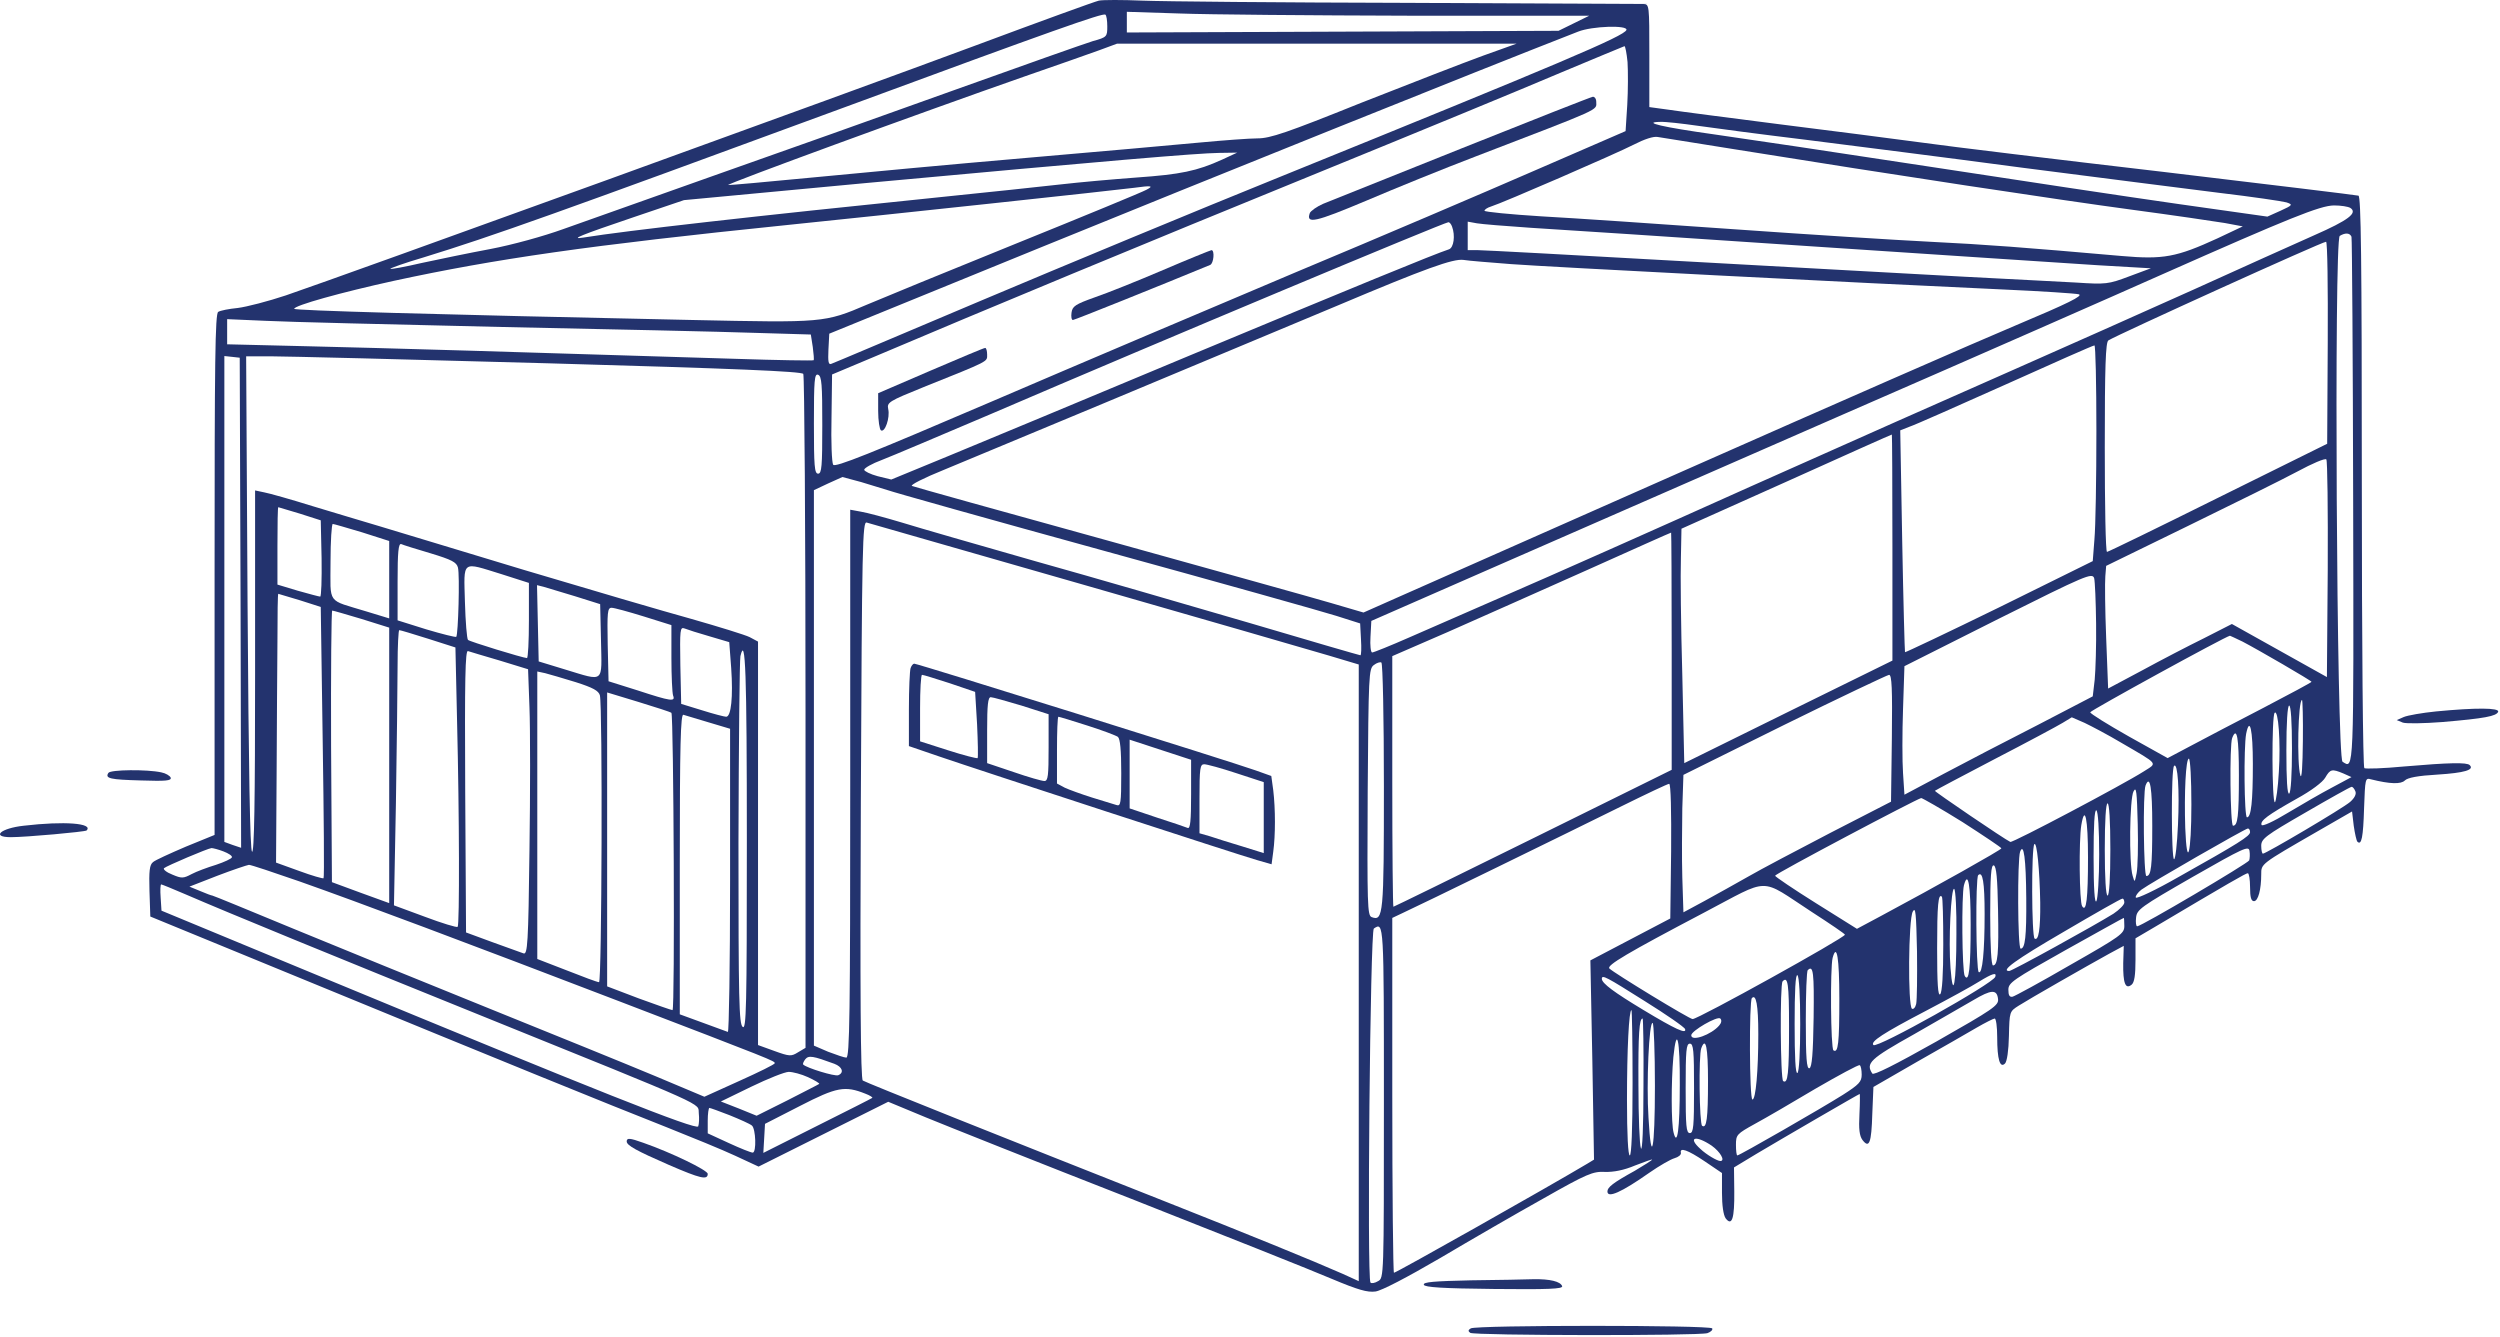 <?xml version="1.0" encoding="UTF-8"?> <svg xmlns="http://www.w3.org/2000/svg" width="1193" height="638" viewBox="0 0 1193 638" fill="none"><path d="M524.396 0.3C522.529 0.7 496.129 10.3 465.729 21.633C408.529 42.967 163.462 131.767 136.396 140.967C127.996 143.767 117.729 146.433 113.462 146.967C109.329 147.367 105.196 148.167 104.129 148.833C102.662 149.767 102.396 171.633 102.396 274.167V398.433L88.662 404.033C81.196 407.233 74.129 410.433 73.062 411.367C71.329 412.7 71.062 415.633 71.329 425.233L71.729 437.367L147.062 468.3C237.196 505.367 289.596 526.7 318.396 538.033C330.129 542.7 344.796 548.7 350.796 551.5L361.996 556.7L392.929 541.233L423.862 525.767L441.862 533.233C451.596 537.233 495.729 554.833 539.729 572.033C583.729 589.367 626.929 606.567 635.596 610.3C647.996 615.5 652.529 616.833 656.396 616.3C659.329 615.9 671.329 609.633 687.329 600.3C701.729 591.767 723.862 578.967 736.529 571.9C757.462 560.033 760.129 558.967 765.862 559.233C769.996 559.367 774.929 558.433 780.262 556.167C784.796 554.433 788.396 553.1 788.396 553.367C788.396 553.633 784.662 556.033 780.129 558.7C769.729 564.433 767.062 566.567 767.062 568.567C767.062 571.9 773.596 569.1 787.062 559.633C791.862 556.3 797.196 553.233 799.062 552.7C800.929 552.167 802.262 551.1 802.129 550.167C801.462 547.367 805.329 548.7 813.462 554.167L821.729 559.767V569.233C821.729 575.233 822.396 579.767 823.462 581.367C826.529 585.367 827.729 581.367 827.596 568.567L827.462 557.1L838.262 550.567C850.129 543.5 887.062 522.033 887.462 522.033C887.596 522.033 887.596 526.433 887.329 531.633C886.929 538.833 887.329 542.033 888.796 544.033C891.996 548.167 893.062 545.5 893.462 531.5L893.996 518.7L914.796 506.7C926.396 500.167 939.062 492.833 943.196 490.433C947.329 488.033 951.329 486.033 951.862 486.033C952.529 486.033 953.062 490.033 953.062 494.967C953.062 505.633 954.396 509.9 956.796 507.5C957.729 506.567 958.529 501.367 958.662 494.3C958.929 482.7 958.929 482.7 963.329 479.9C968.129 476.833 995.862 460.967 1006.53 455.1L1013.46 451.367L1013.2 459.633C1013.06 469.233 1014.26 472.3 1017.2 469.9C1018.53 468.833 1019.06 465.367 1019.06 458.033V447.767L1028.13 442.433C1063.86 421.233 1071.73 416.7 1072.66 416.7C1073.2 416.7 1073.73 419.633 1073.73 423.367C1073.73 428.167 1074.26 430.033 1075.6 430.033C1077.6 430.033 1079.06 424.433 1079.06 417.233C1079.06 412.167 1078.66 412.433 1105.73 396.833L1122.4 387.233L1123.2 394.033C1123.73 397.767 1124.53 401.233 1124.93 401.633C1126.93 403.633 1127.73 399.5 1128.13 385.767C1128.66 371.5 1128.66 371.1 1131.46 371.9C1140.53 374.167 1145.73 374.3 1147.6 372.433C1148.93 371.1 1153.86 370.167 1163.2 369.633C1176 368.833 1180.93 367.367 1178.53 365.1C1177.2 363.767 1168.93 363.9 1147.2 365.767C1137.46 366.7 1128.93 366.967 1128.26 366.567C1127.6 366.167 1127.06 308.167 1127.06 229.9C1127.06 122.3 1126.66 93.9 1125.46 93.367C1124.53 93.1 1082.66 88.033 1032.4 82.033C982.129 76.167 930.262 69.9 917.062 68.033C903.862 66.3 873.596 62.3 849.729 59.367C825.862 56.3 801.996 53.233 796.796 52.433L787.062 51.1V26.567C787.062 2.033 787.062 2.033 784.129 1.9C782.396 1.9 731.862 1.633 671.729 1.367C611.596 1.233 554.662 0.7 545.062 0.3C535.596 -0.1 526.262 -0.1 524.396 0.3ZM528.396 12.567C528.396 17.5 528.262 17.767 521.462 19.633C517.596 20.833 487.729 31.367 455.062 43.1C422.396 54.833 370.796 73.233 340.396 83.9C309.996 94.7 277.729 106.167 268.662 109.367C259.462 112.7 244.529 116.833 233.996 118.833C223.996 120.7 209.196 123.767 201.196 125.5C193.196 127.367 186.529 128.567 186.262 128.3C185.996 128.033 193.062 125.5 202.129 122.833C235.462 112.567 265.596 101.767 404.396 50.7C502.662 14.433 526.129 6.167 527.462 6.967C527.996 7.233 528.396 9.767 528.396 12.567ZM673.062 7.5H758.396L751.062 11.1L743.729 14.7L640.796 15.1L537.729 15.5V10.567V5.633L562.796 6.433C576.529 6.967 626.129 7.367 673.062 7.5ZM776.129 14.3C775.062 17.233 745.596 29.767 611.729 84.033C571.462 100.3 506.929 127.1 468.396 143.367C429.862 159.633 397.596 173.367 396.662 173.633C395.329 174.167 395.062 172.567 395.329 166.833L395.729 159.233L497.062 117.9C576.262 85.633 704.796 33.9 753.062 15.1C759.729 12.433 776.929 11.9 776.129 14.3ZM707.729 26.567C698.929 29.767 672.796 39.9 649.462 49.1C613.996 63.367 606.129 66.033 600.129 66.033C596.262 66.033 583.729 66.967 572.396 68.033C561.062 69.1 523.729 72.433 489.596 75.367C455.462 78.3 409.596 82.567 387.729 84.7C365.729 86.833 347.729 88.433 347.462 88.3C346.929 87.633 437.996 54.3 489.062 36.433C503.729 31.367 519.596 25.767 524.396 24.033L533.062 20.833H628.396H723.729L707.729 26.567ZM776.662 29.633C776.929 33.9 776.929 43.1 776.529 50.033L775.729 62.567L732.396 81.367C708.529 91.767 657.329 113.633 618.396 129.9C579.596 146.3 514.129 174.033 473.196 191.633C415.329 216.433 398.396 223.233 397.596 221.767C396.929 220.833 396.529 210.7 396.796 199.367L397.062 178.7L417.062 170.3C468.529 148.433 548.529 115.233 627.729 82.967C675.462 63.5 727.862 41.9 744.396 34.833C760.929 27.9 774.796 22.167 775.196 22.033C775.596 22.033 776.262 25.5 776.662 29.633ZM810.262 60.033C817.596 61.1 840.796 64.167 861.729 66.7C882.662 69.367 929.196 75.233 965.062 80.033C1001.06 84.7 1043.33 90.033 1059.06 92.033C1074.8 93.9 1089.2 96.033 1091.06 96.567C1094.26 97.633 1094.13 97.9 1088.26 100.567L1082 103.367L1039.6 97.367C1016.13 94.033 962.262 85.9 919.729 79.367C877.196 72.833 831.462 66.033 818.262 64.167C793.462 60.7 783.196 58.3 792.262 58.167C794.662 58.033 802.796 58.967 810.262 60.033ZM827.729 71.233C903.862 83.5 983.329 95.5 1017.06 100.033C1036.93 102.7 1056.93 105.633 1061.73 106.433L1070.26 108.033L1058.13 113.767C1038.66 122.7 1032.4 123.9 1012.53 122.167C965.329 118.033 947.862 116.7 921.062 115.367C904.929 114.567 862.662 111.9 827.062 109.367C791.462 106.833 750.262 104.033 735.462 103.233C720.529 102.3 708.396 101.1 708.396 100.567C708.396 100.033 709.729 99.1 711.462 98.567C716.796 96.967 771.462 73.233 779.729 68.967C784.662 66.433 789.062 64.967 791.062 65.367C792.929 65.633 809.462 68.3 827.729 71.233ZM583.196 76.167C571.196 81.633 563.329 83.233 542.529 84.7C531.596 85.5 515.062 86.967 505.862 88.033C496.662 89.1 471.062 91.767 449.062 94.033C360.262 103.1 298.929 110.033 278.396 113.367C271.596 114.433 277.196 112.167 302.396 103.633L326.396 95.5L413.062 87.367C528.929 76.7 571.329 73.1 581.729 72.967L590.396 72.833L583.196 76.167ZM547.062 90.567C545.196 91.633 517.062 103.233 484.396 116.433C451.729 129.633 419.996 142.7 413.729 145.367C393.462 154.033 392.929 154.033 330.396 152.7C204.262 150.033 140.396 148.167 140.396 147.367C140.396 145.767 162.929 139.5 187.862 134.033C236.529 123.5 280.796 117.1 375.729 107.367C423.996 102.433 531.862 90.833 541.062 89.633C549.729 88.433 550.662 88.7 547.062 90.567ZM1121.6 99.233C1125.2 101.633 1120.66 105.1 1104.26 112.3C1095.2 116.3 1069.2 128.033 1046.53 138.3C1023.73 148.567 985.329 165.633 961.196 176.3C936.929 186.967 880.129 212.167 835.062 232.3C789.996 252.567 738.662 275.367 721.062 282.967C703.462 290.7 681.596 300.167 672.529 304.167C663.462 308.167 655.462 311.367 654.796 311.367C654.129 311.367 653.729 308.033 653.996 303.9L654.396 296.3L710.396 271.767C741.196 258.3 817.996 224.7 881.062 197.1C944.129 169.633 1012 139.767 1031.73 130.967C1092.8 103.9 1107.06 98.167 1113.73 98.033C1117.06 98.033 1120.53 98.567 1121.6 99.233ZM692.929 108.167C694.529 112.433 693.729 118.167 691.462 118.967C684.129 121.367 647.196 136.567 568.396 169.367C519.596 189.767 467.462 211.5 452.529 217.633L425.329 228.833L418.796 227.233C415.329 226.3 412.396 224.833 412.396 224.167C412.396 223.367 416.129 221.233 420.796 219.5C425.329 217.767 448.529 207.9 472.396 197.767C555.196 162.167 688.796 106.3 691.196 106.033C691.729 106.033 692.529 106.967 692.929 108.167ZM730.396 108.7C742.129 109.367 802.129 113.367 863.729 117.5C925.329 121.633 987.196 125.633 1001.06 126.567L1026.4 128.033L1016 131.9C1006.13 135.633 1004.93 135.767 990.662 134.833C982.396 134.433 958.396 133.1 937.062 132.033C915.862 130.833 855.996 127.633 804.129 124.7C752.396 121.767 707.862 119.367 705.196 119.367H700.396V112.567V105.767L704.796 106.567C707.062 106.967 718.662 107.9 730.396 108.7ZM1122.13 112.967C1122.4 113.9 1122.8 170.967 1122.93 239.633C1123.2 370.3 1123.33 366.967 1117.86 363.5C1115.06 361.767 1113.73 114.3 1116.53 112.567C1119.2 110.967 1121.33 111.1 1122.13 112.967ZM1110.8 163.5L1110.53 211.767L1058.53 237.5C1029.86 251.767 1006 263.367 1005.46 263.367C1004.8 263.367 1004.4 240.967 1004.4 213.5C1004.4 174.967 1004.8 163.233 1006.13 162.433C1010.93 159.5 1108.13 115.367 1110 115.367C1110.66 115.367 1110.93 137.1 1110.8 163.5ZM721.062 126.033C738.796 127.367 886.262 134.967 956.396 138.167C974.396 138.967 990.396 140.033 991.996 140.433C994.262 141.1 987.062 144.7 961.996 155.233C943.862 162.833 873.862 193.5 806.396 223.367C738.929 253.233 676.262 280.967 667.196 284.967L650.662 292.3L635.196 287.767C626.662 285.233 578.662 271.9 528.396 257.9C478.129 244.033 436.129 232.3 435.196 231.9C434.129 231.5 440.929 228.033 450.529 224.167C467.062 217.367 572.529 173.367 638.396 145.767C680.396 128.033 693.462 123.367 698.396 124.033C700.662 124.433 710.796 125.233 721.062 126.033ZM239.062 156.033C290.796 157.1 345.196 158.3 359.996 158.833L386.929 159.633L387.862 165.633C388.262 168.833 388.529 171.633 388.262 171.9C387.996 172.167 371.196 171.9 351.062 171.233C249.462 168.033 181.329 166.033 146.796 165.233L108.396 164.3V158.3V152.3L126.796 153.1C136.796 153.633 187.329 154.833 239.062 156.033ZM1000.4 205.767C1000.4 228.433 999.996 251.633 999.462 257.367L998.662 267.767L954.129 289.767C929.596 301.767 909.329 311.367 909.062 311.233C908.929 310.967 908.262 286.967 907.729 258.033L906.796 205.367L911.196 203.633C913.729 202.833 934.396 193.633 957.062 183.5C979.862 173.233 998.796 164.833 999.462 164.833C999.996 164.7 1000.4 183.233 1000.4 205.767ZM114.796 287.633L115.062 404.567L111.062 403.233L107.062 401.767V285.767V169.9L110.796 170.3L114.396 170.7L114.796 287.633ZM261.596 173.367C351.329 175.9 382.529 177.233 383.329 178.433C383.862 179.367 384.396 252.033 384.396 340.033V500.033L380.796 502.167C377.596 504.167 376.796 504.167 369.462 501.5L361.729 498.7V402.433V306.167L357.729 304.033C355.596 302.967 343.062 299.1 329.996 295.367C316.929 291.767 281.062 281.233 250.262 272.033C219.596 262.7 188.396 253.367 181.062 251.1C173.729 248.967 159.329 244.567 149.062 241.5C138.796 238.3 128.396 235.367 126.129 234.967L121.729 234.033V320.967C121.729 382.567 121.329 407.5 120.262 406.433C119.329 405.5 118.662 368.167 118.129 287.5L117.462 170.033H129.196C135.596 170.033 195.196 171.5 261.596 173.367ZM392.396 202.833C392.396 222.567 392.129 226.033 390.396 226.033C388.662 226.033 388.396 222.433 388.396 202.033C388.396 181.367 388.662 178.167 390.396 178.833C392.129 179.5 392.396 183.5 392.396 202.833ZM903.062 261.233V315.233L853.462 339.633L803.729 364.167L802.796 322.167C802.129 298.967 801.862 273.767 802.129 266.167L802.396 252.3L852.396 229.9C879.862 217.5 902.529 207.367 902.796 207.367C902.929 207.367 903.062 231.633 903.062 261.233ZM1110.8 271.633L1110.4 323.1L1087.73 310.433L1065.06 297.767L1051.73 304.567C1044.4 308.167 1031.06 315.1 1022.26 319.9L1006 328.567L1005.06 304.3C1004.53 290.967 1004.4 277.767 1004.66 274.967L1005.06 270.033L1044.4 250.833C1066 240.3 1089.46 228.7 1096.4 224.967C1103.33 221.233 1109.46 218.567 1110.13 219.233C1110.66 219.767 1110.93 243.367 1110.8 271.633ZM423.596 233.9C425.596 234.7 471.996 247.767 526.796 262.833C581.596 277.9 631.462 291.9 637.729 293.9L649.062 297.5L649.462 305.1C649.729 309.233 649.596 312.7 649.196 312.7C648.796 312.7 624.929 305.767 596.129 297.233C567.329 288.833 521.596 275.5 494.396 267.9C467.329 260.167 438.529 251.9 430.396 249.367C422.396 246.967 413.462 244.567 410.796 244.167L405.729 243.233V374.033C405.729 483.633 405.462 504.7 403.862 504.7C402.929 504.7 399.062 503.367 395.196 501.9L388.396 498.967V366.433V233.9L395.196 230.7L401.996 227.633L410.929 230.033C415.862 231.5 421.462 233.233 423.596 233.9ZM143.062 245.1L153.062 248.3L153.462 266.433C153.596 276.433 153.329 284.7 152.796 284.7C152.262 284.7 147.329 283.367 142.129 281.9L132.396 278.967V260.567C132.396 250.3 132.529 242.033 132.796 242.033C132.929 242.033 137.596 243.5 143.062 245.1ZM517.729 279.233C573.862 295.367 626.129 310.433 634.129 312.833L648.396 317.1V464.3V611.367L640.796 607.9C626.929 601.767 595.196 588.833 555.729 573.233C480.796 543.633 413.062 516.567 411.729 515.633C410.662 514.967 410.396 473.1 410.796 381.633C411.329 259.233 411.596 248.7 413.596 249.367C414.796 249.633 461.596 263.233 517.729 279.233ZM172.796 254.033L185.729 258.167V276.7V295.1L174.796 291.767C155.729 285.9 157.729 288.833 157.729 268.033C157.729 258.167 158.262 250.033 158.796 250.033C159.329 250.033 165.596 251.9 172.796 254.033ZM797.729 310.7V367.367L731.596 400.033C695.196 418.033 665.196 432.7 664.929 432.7C664.662 432.7 664.396 405.767 664.396 372.967V313.1L690.796 301.633C705.196 295.233 735.062 282.033 757.062 272.167C779.062 262.3 797.196 254.167 797.462 254.167C797.596 254.033 797.729 279.5 797.729 310.7ZM205.462 264.033C215.596 267.1 217.862 268.3 218.529 270.833C219.462 274.433 218.662 302.833 217.729 303.9C217.329 304.167 210.929 302.567 203.329 300.3L189.729 296.033V277.5C189.729 263.367 190.129 259.233 191.462 259.633C192.262 260.033 198.662 262.033 205.462 264.033ZM239.462 274.033L252.396 278.167V296.033C252.396 305.9 251.996 314.033 251.462 314.033C249.329 313.9 224.129 306.167 223.329 305.367C222.796 304.833 222.129 296.7 221.862 287.233C221.329 266.967 219.996 268.033 239.462 274.033ZM1000.26 297.5C1000.4 307.9 999.996 319.9 999.596 324.3L998.662 332.3L972.529 345.9C958.129 353.233 937.862 363.767 927.596 369.233L908.796 379.233L908.129 368.967C907.729 363.367 907.729 349.5 908.129 338.3L908.796 317.9L953.596 295.367C995.729 274.3 998.396 273.233 999.329 275.9C999.729 277.367 1000.13 287.1 1000.26 297.5ZM274.529 284.567L286.396 288.3L286.796 305.767C287.196 326.3 288.662 325.233 269.729 319.5L257.062 315.633L256.662 297.5L256.262 279.233L259.462 280.033C261.196 280.567 267.862 282.567 274.529 284.567ZM143.062 286.433L153.062 289.633L153.996 354.033C154.529 389.5 154.796 418.833 154.396 419.1C154.129 419.367 148.929 417.9 142.796 415.633L131.729 411.633L131.996 369.9C132.129 346.833 132.262 318.033 132.396 305.633C132.396 293.367 132.529 283.367 132.796 283.367C132.929 283.367 137.596 284.833 143.062 286.433ZM307.196 294.167L320.396 298.3V314.033C320.396 322.7 320.796 330.7 321.196 331.9C322.396 334.967 320.262 334.7 304.396 329.5L290.396 325.1L289.996 307.5C289.729 292.167 289.862 290.033 291.862 290.033C293.062 290.033 299.862 291.9 307.196 294.167ZM172.529 295.367L185.729 299.5V365.233V430.967L172.129 426.033L158.396 420.967L157.996 356.167C157.862 320.567 158.129 291.367 158.529 291.367C159.062 291.367 165.329 293.233 172.529 295.367ZM338.529 303.633L347.996 306.433L348.929 318.833C349.862 332.433 348.929 342.033 346.529 342.033C345.729 342.033 340.529 340.7 335.062 338.967L325.062 335.9L324.662 317.5C324.396 300.3 324.529 299.1 326.662 299.9C327.996 300.433 333.329 302.167 338.529 303.633ZM204.396 304.833L217.329 308.967L218.129 344.967C219.196 388.567 219.329 441.367 218.396 442.3C217.996 442.7 210.929 440.567 202.796 437.5L187.996 432.033L188.929 383.367C189.329 356.567 189.729 327.1 189.729 317.633C189.729 308.3 190.129 300.7 190.529 300.7C191.062 300.7 197.196 302.567 204.396 304.833ZM1070.13 306.167C1077.33 309.9 1103.06 324.833 1103.06 325.367C1103.06 325.633 1092.66 331.233 1080.13 337.767C1067.46 344.3 1052 352.433 1045.73 355.767L1034.4 361.767L1016 351.5C1005.86 345.767 997.462 340.567 997.462 339.9C997.462 339.1 1061.86 303.767 1064.13 303.367C1064.26 303.367 1067.06 304.7 1070.13 306.167ZM238.529 315.233L251.996 319.367L252.662 337.633C253.062 347.767 253.062 378.433 252.662 405.767C252.129 450.567 251.729 455.5 249.862 454.967C248.662 454.567 241.996 452.167 235.062 449.633L222.396 444.967L221.996 377.5C221.729 323.767 221.996 310.167 223.329 310.7C224.262 310.967 231.062 313.1 238.529 315.233ZM356.396 401.633C356.396 481.767 356.129 491.5 354.396 490.033C352.662 488.567 352.396 477.5 352.396 402.167C352.529 354.833 352.929 314.7 353.329 313.1C355.729 302.833 356.396 320.3 356.396 401.633ZM660.396 375.233C660.396 436.567 660.129 439.767 654.529 437.633C652.529 436.833 652.396 431.9 652.662 377.9C653.062 322.033 653.196 319.1 655.596 317.367C656.929 316.3 658.662 315.767 659.196 316.167C659.862 316.567 660.396 343.1 660.396 375.233ZM274.662 325.5C283.062 328.167 285.596 329.633 286.262 331.767C287.596 336.967 287.196 468.7 285.862 468.7C285.062 468.7 278.262 466.167 270.529 463.1L256.396 457.633V388.967V320.433L260.129 321.233C262.129 321.767 268.662 323.633 274.662 325.5ZM902.796 352.3L902.396 382.567L873.596 397.367C857.729 405.633 839.996 414.967 834.262 418.3C828.396 421.633 819.062 426.833 813.462 429.9L803.329 435.367L802.796 418.7C802.529 409.5 802.662 394.7 802.796 385.767L803.329 369.767L851.462 345.9C877.996 332.833 900.529 322.167 901.462 322.033C902.796 322.033 903.062 328.567 902.796 352.3ZM320.396 340.167C321.462 341.367 322.129 482.033 320.929 482.033C320.396 482.033 313.196 479.5 304.796 476.433L289.729 470.7V400.567V330.433L304.662 334.967C312.929 337.5 319.996 339.767 320.396 340.167ZM1098.93 353.633C1098.8 365.633 1098.4 372.033 1097.73 370.033C1096 364.567 1096.66 334.033 1098.53 334.033C1098.8 334.033 1099.06 342.833 1098.93 353.633ZM1093.73 357.233C1093.73 369.633 1093.2 378.167 1092.4 378.7C1091.46 379.233 1091.06 372.033 1091.06 358.167C1091.06 344.7 1091.6 336.7 1092.4 336.7C1093.2 336.7 1093.73 344.433 1093.73 357.233ZM1087.46 368.433C1087.06 375.9 1086.13 382.433 1085.6 382.833C1084.13 383.633 1084 341.5 1085.46 340.167C1087.2 338.3 1088.4 354.3 1087.46 368.433ZM338.129 344.7L348.396 347.767V420.3C348.396 460.3 347.862 492.7 347.329 492.433C346.796 492.167 341.329 490.3 335.329 488.033L324.396 484.033V412.3C324.396 355.367 324.796 340.567 326.129 341.1C326.929 341.367 332.396 342.967 338.129 344.7ZM1012.26 354.433C1030.53 365.1 1029.6 363.9 1022.93 368.167C1013.33 374.3 960.396 402.3 959.329 401.767C956.662 400.567 922.929 377.633 923.329 377.367C923.596 377.1 936.396 370.3 951.729 362.3C967.196 354.3 981.862 346.433 984.262 344.967L988.662 342.3L994.796 344.967C998.129 346.567 1006 350.7 1012.26 354.433ZM1075.06 364.567C1075.06 382.433 1074.26 390.033 1072.26 390.033C1070.93 390.033 1070.66 356.567 1071.86 350.167C1073.6 341.633 1075.06 348.167 1075.06 364.567ZM1068.4 369.9C1068.4 389.633 1067.86 394.033 1065.6 394.033C1064.26 394.033 1063.86 355.5 1065.2 352.167C1067.46 346.433 1068.4 351.9 1068.4 369.9ZM1045.73 383.9C1045.73 407.5 1043.6 415.5 1042.8 395.1C1042.26 378.433 1043.06 362.033 1044.53 362.033C1045.2 362.033 1045.73 371.9 1045.73 383.9ZM1039.33 393.633C1038.93 402.7 1038.13 410.033 1037.46 410.033C1036.13 410.033 1036 366.833 1037.46 365.5C1039.2 363.633 1040.13 376.967 1039.33 393.633ZM1118.26 369.1L1122.13 370.833L1112.93 375.767C1107.86 378.433 1098.4 383.9 1091.73 387.9C1084.93 392.033 1079.46 394.567 1079.2 393.633C1078.53 391.633 1082.13 388.967 1095.86 381.233C1102.93 377.367 1108.4 373.233 1109.6 371.1C1112 366.967 1112.8 366.833 1118.26 369.1ZM1027.06 394.033C1027.06 413.633 1026.53 418.033 1024.26 418.033C1022.93 418.033 1022.53 378.167 1023.86 374.833C1026 369.367 1027.06 375.9 1027.06 394.033ZM797.462 406.167L797.062 438.3L777.996 448.3L758.929 458.3L759.862 505.9L760.662 553.367L757.596 555.233C739.062 566.3 666.262 607.367 665.196 607.367C664.796 607.367 664.396 569.233 664.396 522.7V438.033L669.462 435.633C676.529 432.433 747.729 397.633 773.596 384.833C785.462 378.967 795.862 374.033 796.529 374.033C797.329 374.033 797.596 387.367 797.462 406.167ZM1019.6 416.7C1018.66 421.233 1018.66 421.233 1017.73 418.033C1015.86 412.167 1016.26 380.833 1018.13 377.633C1019.46 375.1 1019.73 377.633 1020.13 393.367C1020.4 403.633 1020.13 414.167 1019.6 416.7ZM1124 377.633C1124.53 378.967 1123.6 380.833 1121.46 382.7C1118.13 385.633 1081.33 407.367 1079.86 407.367C1079.46 407.367 1079.06 405.767 1079.06 403.633C1079.06 400.3 1080.93 398.833 1100.13 387.767C1111.6 381.1 1121.6 375.5 1122.13 375.5C1122.66 375.367 1123.46 376.3 1124 377.633ZM936.529 392.3C946.662 398.833 955.062 404.433 955.062 404.833C955.062 405.5 924.262 422.833 897.596 437.1L886.129 443.233L866.529 430.967C855.862 424.3 847.062 418.3 847.062 417.9C847.062 416.967 914.662 381.233 916.796 380.833C917.329 380.833 926.262 385.9 936.529 392.3ZM1007.06 405.367C1007.06 419.1 1006.53 427.367 1005.73 427.367C1004.93 427.367 1004.4 419.1 1004.4 405.367C1004.4 391.633 1004.93 383.367 1005.73 383.367C1006.53 383.367 1007.06 391.633 1007.06 405.367ZM1001.73 407.767C1001.73 418.967 1001.06 428.967 1000.4 430.033C999.596 431.367 999.062 424.3 999.062 408.967C999.062 393.9 999.462 386.167 1000.4 386.7C1001.2 387.233 1001.73 395.633 1001.73 407.767ZM996.396 409.1C996.396 428.967 995.596 435.633 993.596 432.433C992.262 430.433 991.996 401.1 993.196 393.767C994.929 383.5 996.396 390.833 996.396 409.1ZM1073.73 397.1C1073.73 398.967 1068.26 402.433 1039.73 418.433C1028.8 424.7 1019.46 429.1 1019.2 428.3C1018.93 427.633 1020.13 425.9 1021.86 424.567C1026 421.5 1071.46 395.367 1072.66 395.367C1073.33 395.367 1073.73 396.167 1073.73 397.1ZM973.596 430.7C973.729 443.5 972.796 449.1 970.929 447.9C969.462 447.1 969.329 404.3 970.796 402.833C971.996 401.5 973.329 415.1 973.596 430.7ZM1073.33 410.567C1072.66 412.033 1021.86 442.033 1019.86 442.033C1019.33 442.033 1019.06 440.167 1019.33 437.9C1019.73 434.033 1021.33 432.833 1046.4 418.433C1070.66 404.567 1073.06 403.5 1073.46 406.033C1073.73 407.633 1073.6 409.633 1073.33 410.567ZM106.662 406.3C109.062 407.233 110.929 408.433 110.662 409.1C110.529 409.767 107.062 411.367 103.062 412.7C99.062 413.9 93.729 415.9 91.462 417.1C87.462 419.233 86.662 419.233 82.262 417.367C79.462 416.3 77.729 414.833 78.262 414.3C79.462 413.233 99.196 404.833 100.929 404.7C101.596 404.7 104.262 405.367 106.662 406.3ZM966.929 428.7C967.062 446.967 966.396 452.7 964.262 452.7C962.796 452.7 962.662 410.033 963.996 406.433C965.729 401.9 966.796 409.767 966.929 428.7ZM142.796 420.567C170.796 430.433 223.729 450.3 295.729 477.9C368.796 505.9 369.729 506.3 369.729 507.367C369.729 507.9 362.129 511.633 352.929 515.767L336.129 523.367L312.662 513.5C299.596 508.033 264.129 493.633 233.729 481.367C203.329 469.1 161.196 451.9 140.129 443.233C119.196 434.567 101.729 427.367 101.329 427.367C100.929 427.367 98.396 426.433 95.596 425.233L90.396 423.1L103.729 417.9C111.062 415.1 117.862 412.833 118.796 412.7C119.729 412.7 130.529 416.3 142.796 420.567ZM953.462 434.167C953.862 455.233 953.329 460.7 951.062 460.7C950.262 460.7 949.729 451.5 949.729 436.567C949.729 417.9 950.129 412.567 951.462 412.967C952.662 413.5 953.196 419.1 953.462 434.167ZM947.062 436.167C947.062 454.167 945.996 464.967 944.262 463.9C942.929 463.1 942.662 418.967 943.996 417.633C946.129 415.5 947.062 420.967 947.062 436.167ZM940.396 441.1C940.396 462.3 939.596 468.967 937.596 465.767C936.262 463.767 935.996 426.967 937.196 422.433C939.196 415.1 940.396 422.433 940.396 441.1ZM864.662 435.233C873.329 440.833 880.396 445.633 880.396 446.033C880.396 447.5 810.396 486.3 807.729 486.3C806.396 486.433 770.129 464.3 767.996 462.167C766.529 460.7 776.662 454.7 812.929 435.633C845.462 418.567 839.062 418.567 864.662 435.233ZM88.662 426.833C108.662 435.5 159.729 456.433 229.729 484.7C340.262 529.367 332.929 526.167 333.462 531.233C333.729 533.633 333.596 536.433 333.196 537.5C332.396 539.5 284.129 520.3 152.396 465.767L77.062 434.567L76.662 428.3C76.396 424.833 76.529 422.033 76.929 422.033C77.196 422.033 82.529 424.167 88.662 426.833ZM933.596 445.767C933.596 469.233 931.996 478.033 930.796 462.033C929.729 449.367 931.062 423.233 932.529 424.167C933.196 424.567 933.729 434.3 933.596 445.767ZM927.329 450.7C927.329 465.1 926.796 473.5 925.862 474.433C924.796 475.5 924.396 469.5 924.396 452.567C924.396 431.767 924.929 426.167 926.662 427.9C927.062 428.167 927.329 438.433 927.329 450.7ZM1013.73 430.7C1013.73 431.767 1011.33 434.167 1008.53 436.033C999.329 441.767 960.129 463.367 958.796 463.367C954.529 463.367 961.596 458.167 985.196 444.433C999.729 435.9 1012.13 428.833 1012.8 428.833C1013.33 428.7 1013.73 429.633 1013.73 430.7ZM914.396 479.1C913.996 480.833 913.062 481.767 912.396 481.367C910.396 480.167 910.662 438.567 912.796 434.967C914.129 432.567 914.396 435.633 914.796 454.033C914.929 466.167 914.796 477.367 914.396 479.1ZM1013.73 441.9C1013.73 445.5 1012.13 446.7 987.996 460.433C973.996 468.567 961.462 475.367 960.396 475.633C958.929 475.9 958.396 474.967 958.396 472.3C958.396 468.967 960.529 467.5 985.729 453.367C1000.8 444.967 1013.2 438.033 1013.46 438.033C1013.6 438.033 1013.73 439.767 1013.73 441.9ZM660.396 526.033C660.396 609.767 660.396 609.9 657.596 611.367C656.129 612.3 654.396 612.567 653.996 612.033C652.262 610.433 653.862 444.167 655.596 443.1C660.396 439.9 660.396 439.767 660.396 526.033ZM877.729 476.7C877.729 497.767 877.196 502.7 874.929 501.233C873.596 500.433 873.329 461.767 874.529 457.1C876.529 449.767 877.729 457.1 877.729 476.7ZM865.462 485.633C865.196 502.967 864.662 509.233 863.462 509.767C862.129 510.167 861.729 504.967 861.729 486.967C861.729 474.3 862.129 463.367 862.662 462.967C865.329 460.3 865.729 464.167 865.462 485.633ZM859.062 488.7C859.062 502.3 858.529 511.5 857.729 512.033C856.796 512.567 856.396 504.433 856.396 488.7C856.396 472.967 856.796 464.833 857.729 465.367C858.529 465.9 859.062 475.1 859.062 488.7ZM952.129 466.167C951.062 469.367 895.729 500.433 893.996 498.7C892.396 497.1 898.529 493.1 918.929 482.433C929.596 476.833 941.062 470.567 944.396 468.433C950.929 464.433 952.929 463.9 952.129 466.167ZM784.929 477.767C795.196 484.167 803.862 490.167 804.129 491.1C804.929 493.633 799.596 491.233 784.129 481.9C770.396 473.633 764.396 469.233 764.396 467.1C764.396 464.967 766.529 466.167 784.929 477.767ZM853.729 489.9C853.729 512.433 853.196 517.367 850.929 515.9C849.596 515.1 849.329 469.633 850.662 468.3C853.196 465.633 853.729 469.367 853.729 489.9ZM953.462 476.7C953.862 479.767 951.329 481.5 924.129 496.967C903.996 508.3 894.129 513.233 893.462 512.3C890.262 507.367 892.262 505.367 913.462 493.5C924.929 486.833 937.729 479.633 941.729 477.233C950.262 472.167 952.929 472.033 953.462 476.7ZM839.062 493.5C839.062 510.967 837.862 524.7 836.262 524.7C834.796 524.7 834.662 477.633 835.996 476.3C837.996 474.167 839.062 479.5 839.062 493.5ZM779.062 516.7C779.062 538.967 778.529 551.367 777.729 551.367C776.929 551.367 776.396 541.633 776.396 524.833C776.396 500.833 777.329 482.033 778.529 482.033C778.796 482.033 779.062 497.633 779.062 516.7ZM820.396 489.367C816.662 493.767 807.062 497.233 807.062 494.033C807.062 491.9 819.596 484.7 820.929 486.033C821.729 486.833 821.462 488.167 820.396 489.367ZM784.262 518.3C784.262 537.633 783.729 549.633 783.062 548.033C782.396 546.567 781.862 532.967 781.862 517.767C781.729 493.1 782.262 486.033 783.862 486.033C784.129 486.033 784.396 500.567 784.262 518.3ZM789.729 518.167C789.729 548.967 787.996 557.1 786.662 533.367C785.596 517.1 786.929 487.1 788.662 488.167C789.196 488.567 789.729 502.033 789.729 518.167ZM801.596 517.767C801.596 538.967 800.396 547.367 798.662 540.567C797.462 536.433 797.462 516.033 798.529 504.433C800.129 488.833 801.729 496.033 801.596 517.767ZM808.396 519.367C808.396 537.5 808.129 540.7 806.396 540.7C804.662 540.7 804.396 537.5 804.396 519.367C804.396 501.233 804.662 498.033 806.396 498.033C808.129 498.033 808.396 501.233 808.396 519.367ZM815.062 515.9C815.062 533.9 814.396 538.7 812.262 537.233C810.929 536.433 810.529 503.5 811.862 500.167C813.996 494.567 815.062 499.633 815.062 515.9ZM398.129 507.633C401.996 509.1 402.929 511.9 399.996 513.1C398.396 513.767 384.929 509.633 383.329 508.033C382.929 507.767 383.462 506.567 384.262 505.5C385.862 503.5 387.996 503.9 398.129 507.633ZM888.396 512.833C888.396 516.167 887.196 517.5 879.462 522.433C869.329 528.833 830.129 551.367 829.062 551.367C828.662 551.367 828.396 549.1 828.396 546.3C828.396 541.5 828.796 541.1 837.462 536.3C842.396 533.633 855.462 526.033 866.396 519.5C877.462 513.1 886.796 508.033 887.462 508.3C887.996 508.567 888.396 510.567 888.396 512.833ZM385.596 514.033C388.796 515.5 391.196 516.967 390.929 517.233C390.662 517.5 383.729 520.967 375.729 525.1L361.062 532.433L352.529 528.967L343.996 525.633L358.529 518.567C366.529 514.7 374.529 511.5 376.396 511.5C378.262 511.5 382.396 512.567 385.596 514.033ZM412.929 521.9C415.062 522.7 416.529 523.633 416.262 523.9C415.996 524.167 404.129 530.167 389.996 537.233L364.262 550.167L364.662 543.233L365.062 536.3L381.729 527.767C399.329 518.7 403.196 518.033 412.929 521.9ZM348.129 532.167C353.062 534.167 357.862 536.3 358.796 537.1C360.662 538.567 361.062 550.033 359.196 550.033C358.396 550.033 353.329 548.033 347.862 545.5L337.729 540.833V534.833C337.729 531.5 338.129 528.7 338.529 528.7C338.929 528.7 343.329 530.3 348.129 532.167ZM816.796 546.7C820.929 549.633 823.462 554.033 820.929 554.033C819.462 554.033 814.262 550.967 811.462 548.3C805.196 542.7 809.062 541.5 816.796 546.7Z" fill="#23336E"></path><path d="M697.729 70.7C664.396 84.033 634.529 96.033 631.463 97.233C628.396 98.567 625.596 100.567 625.063 101.633C623.063 107.1 627.596 106.033 651.996 95.767C665.729 89.9 689.063 80.433 703.729 74.833C765.463 51.1 761.729 52.833 761.729 48.567C761.729 47.1 760.929 46.167 760.129 46.167C759.196 46.3 731.063 57.367 697.729 70.7Z" fill="#23336E"></path><path d="M555.062 128.834C542.929 134.034 528.262 139.9 522.395 141.9C513.062 145.234 511.729 146.167 511.329 149.234C511.062 151.1 511.329 152.7 511.995 152.7C512.795 152.7 553.595 136.3 577.462 126.434C579.195 125.767 579.729 119.367 578.129 119.367C577.462 119.5 567.195 123.634 555.062 128.834Z" fill="#23336E"></path><path d="M444.129 176.834L419.062 187.634V196.167C419.062 200.7 419.729 204.967 420.396 205.367C422.262 206.567 424.796 199.367 423.862 195.234C423.196 192.034 423.996 191.5 440.796 184.7C472.396 172.034 471.062 172.7 471.062 169.234C471.062 167.5 470.662 166.034 470.129 166.034C469.462 166.034 457.862 170.967 444.129 176.834Z" fill="#23336E"></path><path d="M434.529 318.834C434.129 320.034 433.729 328.834 433.729 338.434V356.034L448.129 360.967C467.595 367.634 591.329 408.034 599.862 410.434L606.795 412.434L607.595 406.434C608.662 398.7 608.662 386.034 607.595 377.1L606.662 370.3L599.195 367.634C587.595 363.5 437.995 316.7 436.262 316.7C435.729 316.7 434.929 317.634 434.529 318.834ZM453.195 326.034L465.329 330.167L466.262 345.634C466.662 354.167 466.795 361.367 466.529 361.767C466.129 362.034 459.862 360.434 452.395 358.034L439.062 353.767V337.9C439.062 329.234 439.462 322.034 439.995 322.034C440.662 322.034 446.529 323.9 453.195 326.034ZM487.462 336.7L500.395 340.834V356.7C500.395 370.167 500.129 372.7 498.395 372.7C497.195 372.7 490.662 370.834 483.729 368.434L471.062 364.167V348.434C471.062 336.434 471.462 332.7 472.795 332.7C473.729 332.7 480.262 334.567 487.462 336.7ZM518.662 346.167C525.862 348.434 532.529 350.967 533.462 351.634C534.529 352.567 535.062 357.767 535.062 368.967C535.062 383.5 534.795 384.834 532.795 384.167C531.462 383.767 526.262 382.167 521.062 380.567C515.995 378.967 510.129 376.834 508.129 375.9L504.395 373.9V358.034C504.395 349.234 504.662 342.034 505.062 342.034C505.462 342.034 511.595 343.9 518.662 346.167ZM568.395 379.1C568.395 391.767 567.995 395.5 566.795 395.1C565.862 394.7 559.195 392.434 552.129 390.167L539.062 385.767V369.367V352.967L553.729 357.767L568.395 362.567V379.1ZM589.995 368.967L603.062 373.234V390.167V407.1L592.795 403.9C587.062 402.167 580.129 400.034 577.462 399.1L572.395 397.634V381.1C572.395 366.567 572.662 364.7 574.662 364.7C575.862 364.7 582.795 366.567 589.995 368.967Z" fill="#23336E"></path><path d="M1162.4 339.5C1155.86 340.167 1148.93 341.367 1147.06 342.167L1143.73 343.634L1146.66 344.834C1148.26 345.367 1156.66 345.234 1165.33 344.567C1185.73 342.834 1191.33 341.767 1192.13 339.634C1192.66 337.767 1181.86 337.634 1162.4 339.5Z" fill="#23336E"></path><path d="M51.729 368.833C49.996 371.5 52.529 372.033 67.329 372.433C79.196 372.833 81.862 372.567 81.462 371.1C81.062 370.167 79.062 368.967 76.929 368.567C70.262 367.1 52.662 367.233 51.729 368.833Z" fill="#23336E"></path><path d="M11.329 394.033C0.263 395.233 -4.404 399.5 5.196 399.5C12.396 399.5 40.529 396.967 41.329 396.3C44.663 392.833 30.796 391.767 11.329 394.033Z" fill="#23336E"></path><path d="M299.062 544.7C299.062 546.567 303.596 549.1 319.196 555.9C334.263 562.434 337.729 563.234 337.729 560.167C337.729 558.434 320.396 550.034 307.063 545.367C300.396 542.967 299.062 542.967 299.062 544.7Z" fill="#23336E"></path><path d="M701.996 610.967C684.396 611.367 678.929 611.767 679.463 613.1C679.863 614.3 688.396 614.833 712.929 615.1C738.796 615.367 745.863 615.1 745.463 613.767C744.663 611.5 739.596 610.3 731.729 610.433C728.129 610.567 714.663 610.833 701.996 610.967Z" fill="#23336E"></path><path d="M701.862 633.9C700.529 634.7 700.529 635.233 701.596 636.033C703.729 637.367 810.929 637.5 814.796 636.167C816.396 635.633 817.462 634.567 817.062 633.9C815.996 632.3 704.396 632.3 701.862 633.9Z" fill="#23336E"></path></svg> 